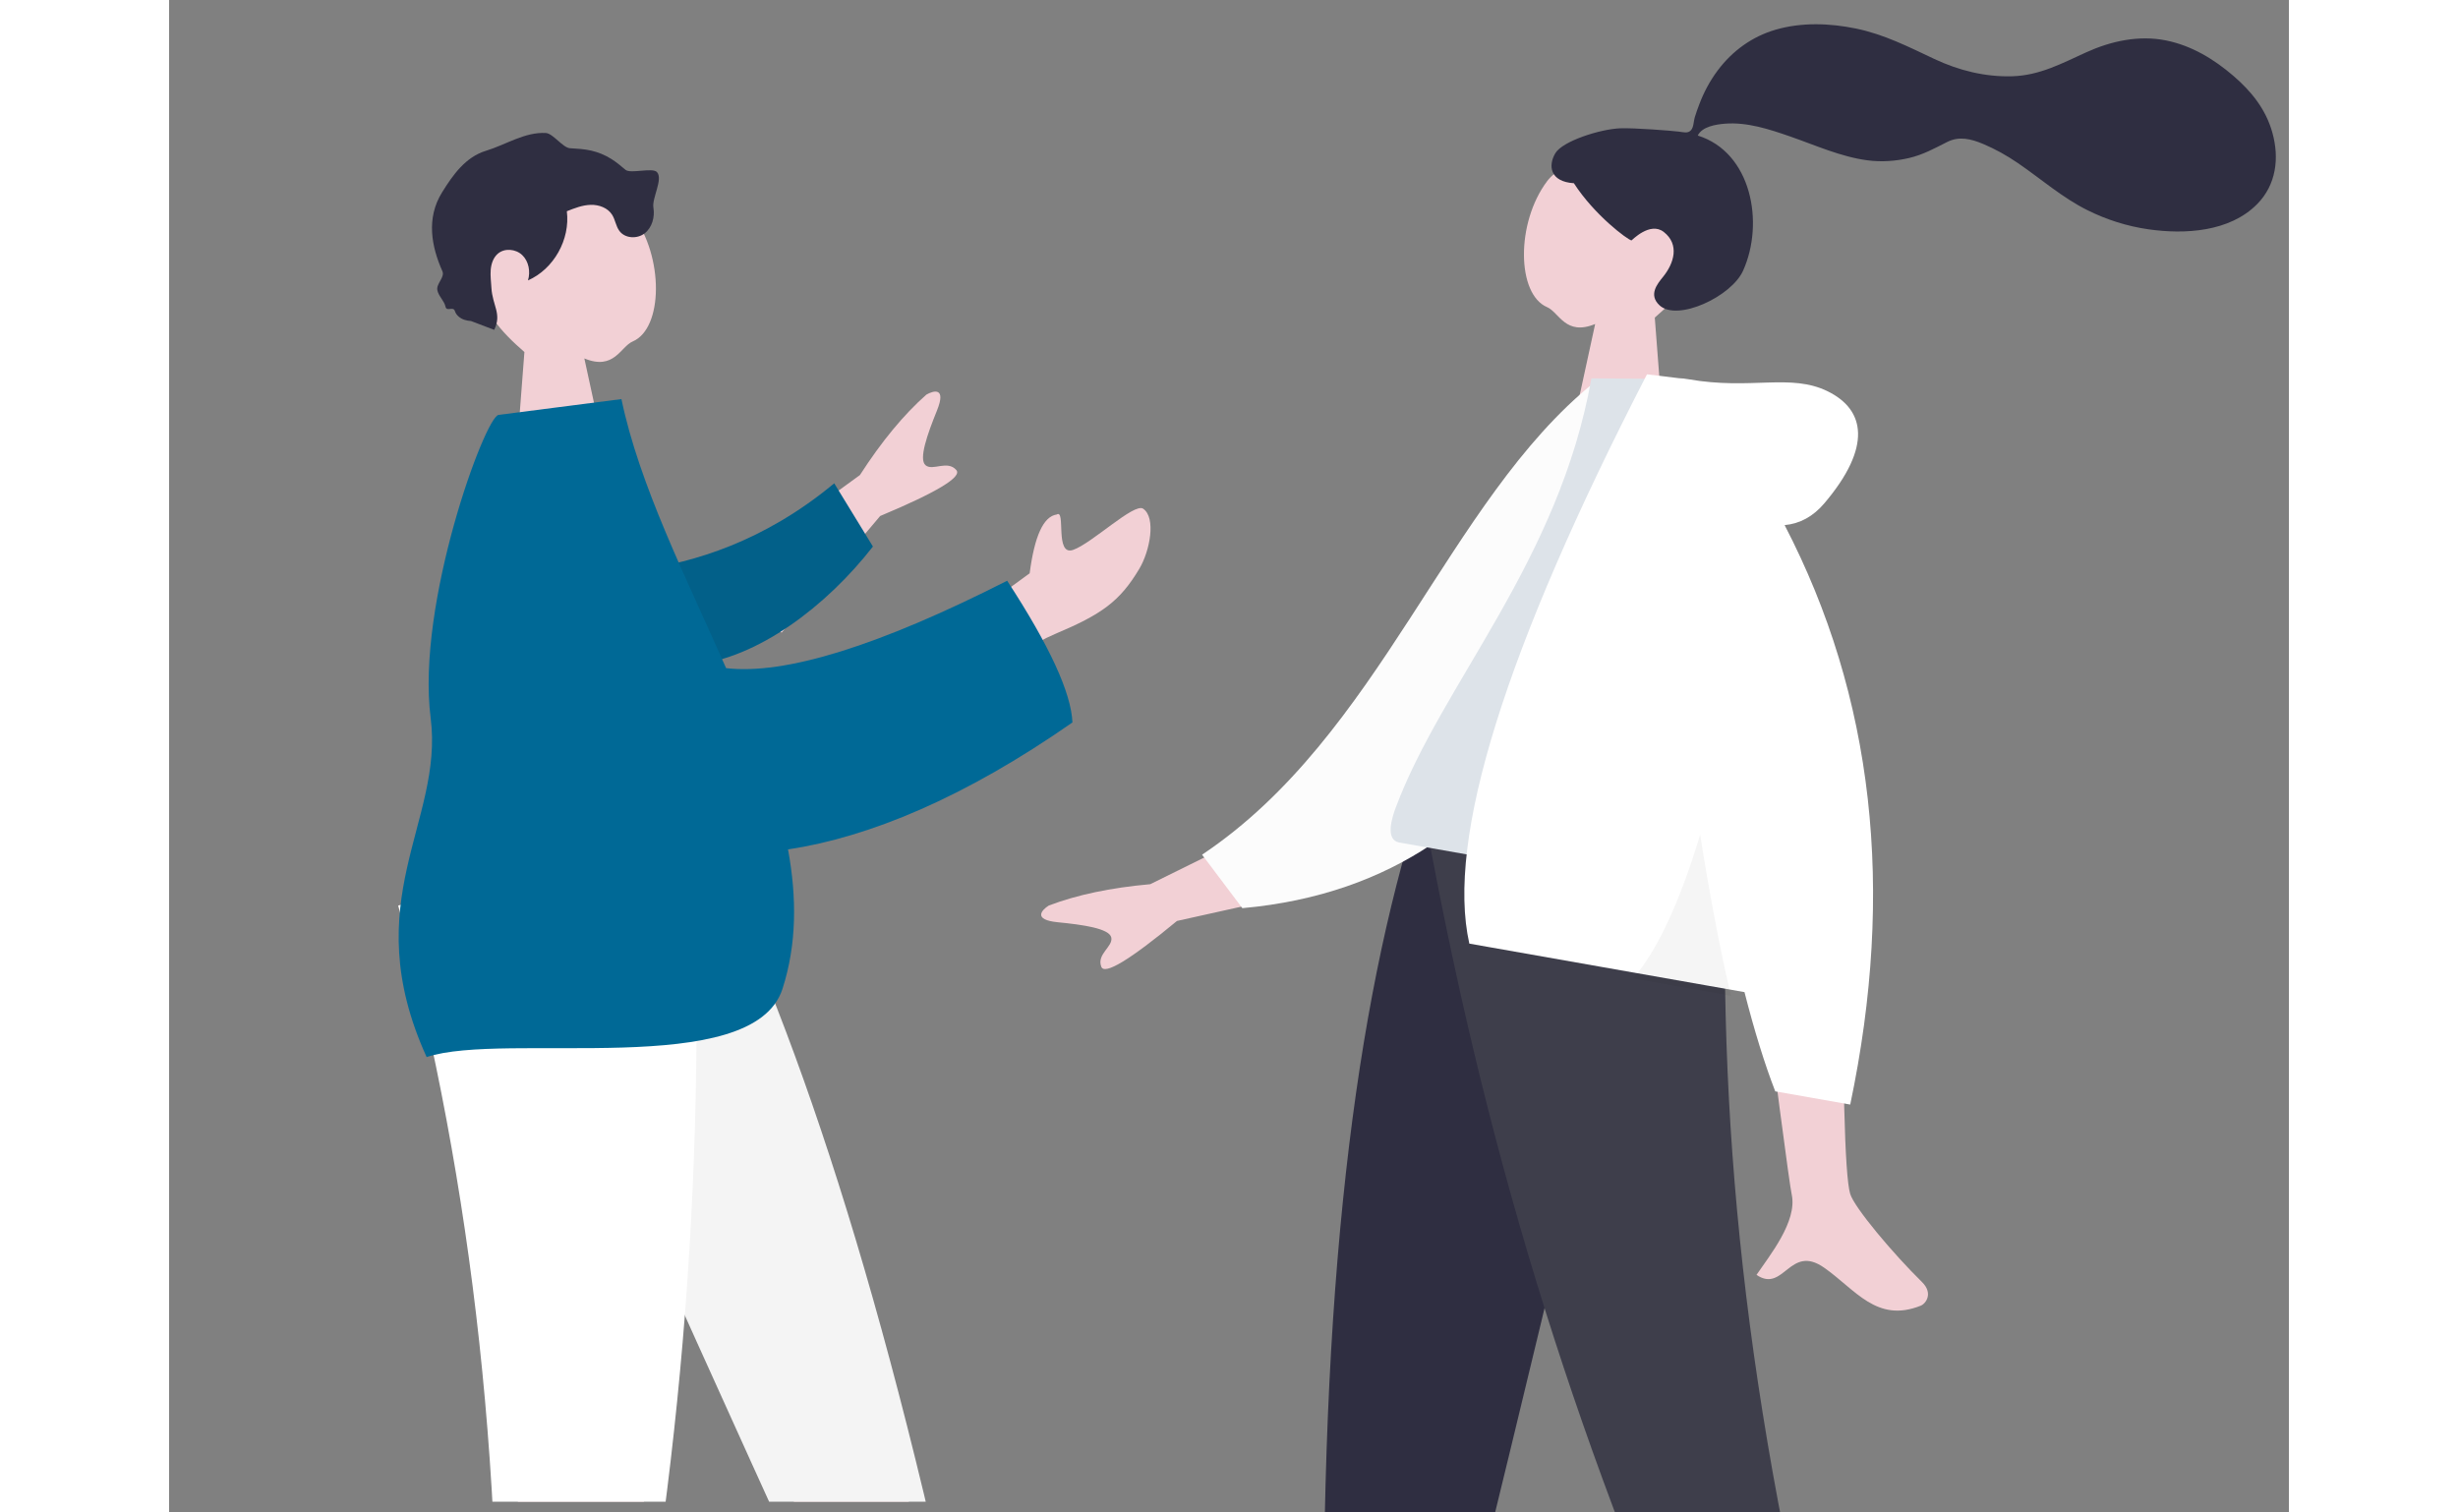 <svg width="650" height="400" viewBox="0 0 590 421" fill="none" xmlns="http://www.w3.org/2000/svg">
<rect x="0" y="0" width="590" height="421" fill="#808080" stroke="none"/>
<g clip-path="url(#clip0_78_19)">
<path fill-rule="evenodd" clip-rule="evenodd" d="M98.893 97.986C92.496 92.438 86.5 85.975 85.785 77.132C83.724 51.65 120.273 48.14 129.033 59.828C137.793 71.516 137.51 91.434 129.033 95.049C125.652 96.49 123.903 103.213 115.576 99.773L123.799 137.602L95.524 141.897L98.893 97.986Z" fill="#F2D0D5"/>
<path d="M82.146 88.64C84.505 89.533 88.124 90.922 90.483 91.816C92.684 87.367 89.988 85.058 89.708 80.089C89.615 78.431 89.379 76.77 89.514 75.115C89.65 73.46 90.21 71.761 91.442 70.665C93.326 68.99 96.463 69.262 98.287 71.005C100.11 72.747 100.63 75.627 99.885 78.053C107.058 74.908 111.692 66.659 110.702 58.799C112.844 57.947 115.04 57.084 117.34 57.019C119.64 56.954 122.104 57.844 123.33 59.819C124.19 61.203 124.361 62.961 125.326 64.273C126.893 66.404 130.28 66.569 132.361 64.952C134.442 63.336 135.238 60.398 134.795 57.778C134.351 55.158 137.58 49.811 135.772 47.886C134.539 46.573 128.418 48.434 127.042 47.275C125.786 46.218 124.526 45.158 123.143 44.281C121.386 43.168 119.441 42.362 117.419 41.909C115.506 41.481 113.54 41.368 111.584 41.257C109.598 41.144 106.851 37.135 104.865 37.022C99.018 36.689 93.793 40.269 88.184 41.974C82.574 43.678 79.045 48.573 75.94 53.607C71.517 60.779 73.02 68.636 76.066 75.494C76.819 77.189 74.293 78.97 74.667 80.79C75.014 82.481 76.577 83.706 76.943 85.394C77.255 86.837 79.102 85.165 79.543 86.574C79.923 87.789 81.044 88.647 82.242 89.035C83.439 89.423 84.722 89.415 85.979 89.403" fill="#2F2E41"/>
<path fill-rule="evenodd" clip-rule="evenodd" d="M83.893 247.589L162.441 390.805L208.954 501.111L229.931 496.437L149.264 233.025L83.893 247.589Z" fill="#F2D0D5"/>
<path fill-rule="evenodd" clip-rule="evenodd" d="M63.924 252.038C84.747 330.891 93.19 374.548 94.106 381.929C95.022 389.311 101.866 438.589 93.898 529.292L115.716 524.431C133.158 435.234 134.785 384.068 136.485 372.487C138.185 360.906 140.561 314.838 141.188 234.824L63.924 252.038Z" fill="#F2D0D5"/>
<path fill-rule="evenodd" clip-rule="evenodd" d="M88.913 242.874C110.747 293.609 146.936 374.297 197.481 484.938L224.111 479.005C199.519 359.363 173.672 282.771 146.705 229.998L88.913 242.874Z" fill="#F4F4F4"/>
<path fill-rule="evenodd" clip-rule="evenodd" d="M63.769 252.073C84.528 330.939 94.118 411.057 91.05 512.127L123.785 504.834C141.563 416.836 149.717 333.17 145.885 233.777L63.769 252.073Z" fill="white"/>
<path fill-rule="evenodd" clip-rule="evenodd" d="M152.505 161.17L192.275 132.235C198.303 122.871 204.469 115.408 210.773 109.845C212.77 108.693 216.391 107.685 213.728 114.254C211.065 120.822 208.559 127.851 210.56 129.512C212.561 131.173 216.605 127.973 219.106 130.838C220.773 132.749 213.708 137.014 197.912 143.633L170.485 176.096L152.505 161.17ZM222.055 172.322L239.52 159.581C240.867 149.209 243.369 143.755 247.029 143.22C249.677 141.547 246.402 154.857 251.601 153.07C256.8 151.284 268.588 139.913 271.088 141.592C274.785 144.077 272.972 153.4 270.053 158.297C264.598 167.449 259.562 170.987 246.689 176.427C239.958 179.272 232.912 184.144 225.551 191.044L222.055 172.322Z" fill="#F2D0D5"/>
<path fill-rule="evenodd" clip-rule="evenodd" d="M130.998 158.63C145.963 156.544 165.539 150.809 185.121 134.532L195.896 152.129C183.066 168.617 163.928 183.269 145.78 185.087C131.479 186.52 121.979 170.22 130.998 158.63Z" fill="#026089"/>
<path fill-rule="evenodd" clip-rule="evenodd" d="M155.028 185.982C171.447 187.904 197.524 179.794 233.258 161.652C245.018 179.674 251.074 192.821 251.425 201.095C221.459 222.007 194.887 233.03 172.267 236.441C174.719 249.809 174.728 262.827 170.729 275.237C162.509 300.751 93.391 286.991 71.679 294.242C51.903 250.732 76.507 228.851 72.8 199.86C68.741 168.112 87.947 115.97 91.697 115.488L125.898 111.089C130.903 135.091 143.838 160.588 155.028 185.982Z" fill="#006996"/>
</g>
<g clip-path="url(#clip1_78_19)">
<path fill-rule="evenodd" clip-rule="evenodd" d="M413.506 88.41C419.869 82.892 425.833 76.463 426.545 67.666C428.595 42.319 392.239 38.827 383.525 50.454C374.811 62.08 375.092 81.893 383.525 85.489C386.888 86.923 388.627 93.61 396.911 90.188L388.731 127.817L416.857 132.09L413.506 88.41Z" fill="#F2D0D5"/>
<path fill-rule="evenodd" clip-rule="evenodd" d="M403.837 35.715C407.797 35.555 418.301 36.401 420.228 36.638C421.459 36.789 422.759 37.234 423.628 36.193C424.339 35.34 424.312 33.747 424.622 32.694C424.983 31.471 425.428 30.275 425.876 29.083C427.152 25.689 428.84 22.519 431.015 19.614C435.094 14.166 440.58 10.179 447.122 8.27C454.346 6.163 462.194 6.441 469.501 7.946C477.321 9.556 484.151 13.041 491.307 16.41C498.127 19.621 505.457 21.455 513.03 21.226C520.66 20.995 526.817 17.631 533.607 14.555C540.558 11.405 548.264 9.732 555.836 11.264C562.904 12.694 569.119 16.448 574.537 21.108C579.605 25.469 583.617 30.459 585.423 37.011C587.366 44.058 586.459 51.421 581.182 56.79C573.532 64.574 561.016 65.293 550.858 63.821C544.982 62.97 539.328 61.184 534.006 58.545C526.909 55.025 521.042 49.816 514.543 45.376C511.492 43.292 508.296 41.496 504.89 40.067C501.584 38.679 498.266 37.822 494.912 39.51C491.364 41.295 488.161 43.084 484.241 43.993C480.48 44.865 476.578 45.132 472.747 44.632C465.293 43.658 458.224 40.43 451.168 37.983C445.415 35.988 439.248 33.947 433.074 34.427C430.497 34.628 426.696 35.228 425.468 37.73C440.409 42.376 444.09 62.011 438.079 75.356C434.834 82.559 419.783 89.596 414.832 84.992C411.695 82.076 414.187 79.058 415.805 77.063C418.904 73.242 420.443 68.034 416.004 64.564C412.174 61.571 407.102 66.939 407.021 66.922C405.895 66.693 396.758 59.934 390.988 51C384.265 50.576 383.793 46.051 385.828 42.648C387.864 39.245 398.367 35.937 403.837 35.715Z" fill="#2F2E41"/>
<path fill-rule="evenodd" clip-rule="evenodd" d="M413.109 229.701L367.825 385.744L346.526 502.903H325.148L346.488 229.701H413.109Z" fill="#F2D0D5"/>
<path fill-rule="evenodd" clip-rule="evenodd" d="M433.459 229.701C430.3 310.765 431.546 354.979 432.253 362.344C432.96 369.709 436.975 419.034 464.333 505.376H442.098C405.867 422.546 393.219 373.22 389.064 362.344C384.909 351.467 372.636 307.253 354.718 229.701H433.459Z" fill="#F2D0D5"/>
<path fill-rule="evenodd" clip-rule="evenodd" d="M414.081 229.701C402.302 283.396 381.929 369.106 352.963 486.833H321.696C319.386 365.998 329.211 286.468 346.224 229.701H414.081Z" fill="#2F2E41"/>
<path fill-rule="evenodd" clip-rule="evenodd" d="M433.617 229.701C430.523 310.765 438.543 390.627 463.385 488.095H430.024C393.727 406.501 367.711 327.032 349.931 229.701H433.617Z" fill="#3E3E4B"/>
<path fill-rule="evenodd" clip-rule="evenodd" d="M316.947 224.451L273.085 246.12C262.052 247.105 252.629 249.089 244.816 252.073C242.879 253.3 240.318 256.025 247.335 256.713C254.351 257.401 261.701 258.441 262.24 260.971C262.779 263.5 258.091 265.585 259.461 269.112C260.373 271.463 267.394 267.209 280.523 256.351L321.79 247.186L316.947 224.451ZM465.876 251.726L440.418 247.34C447.185 300.82 450.921 329.222 451.626 332.546C453.212 340.024 445.376 349.605 441.819 354.87C449.467 360.049 451.008 346.134 460.623 352.853C469.399 358.987 475.25 368.328 487.497 363.46C489.003 362.862 491.047 359.969 487.886 356.87C480.012 349.149 468.999 336.123 467.879 332.277C466.351 327.032 465.684 300.182 465.876 251.726Z" fill="#F2D0D5"/>
<path fill-rule="evenodd" clip-rule="evenodd" d="M407.173 108.734L396.551 106.543C355.76 139.453 337.267 204.69 287.507 237.904L298.714 252.794C383.357 245.191 406.947 165.653 407.173 108.734Z" fill="#FCFCFC"/>
<path fill-rule="evenodd" clip-rule="evenodd" d="M429.038 249.797C389.782 242.875 360.907 237.784 342.411 234.523C338.453 233.825 340.281 227.816 341.4 224.818C354.31 190.221 386.886 156.218 395.862 105.312L421.592 105.509C435.963 144.863 435.357 190.09 429.038 249.797Z" fill="#DDE3E9"/>
<path fill-rule="evenodd" clip-rule="evenodd" d="M449.642 146.165C453.915 145.773 457.6 143.751 460.697 140.099C474.051 124.358 472.05 114.041 461.647 108.932C451.243 103.822 440.313 108.641 422.845 105.561C421.895 105.394 421.015 105.297 420.205 105.27L411.335 104.196C371.841 180.758 355.359 233.579 361.887 262.659L438.474 276.163C441.242 286.995 444.096 296.202 447.035 303.782L467.904 307.462C480.484 247.598 474.397 193.833 449.642 146.165Z" fill="white"/>
<path fill-rule="evenodd" clip-rule="evenodd" d="M426.135 232.336C420.428 251.222 414.211 264.562 407.486 272.358L434.693 277.155C431.71 264.447 428.857 249.507 426.135 232.336Z" fill="black" fill-opacity="0.04"/>
</g>
<defs>
<clipPath id="clip0_78_19">
<rect width="357" height="381" fill="white" transform="translate(0 37)"/>
</clipPath>
<clipPath id="clip1_78_19">
<rect width="359" height="421" fill="white" transform="translate(231)"/>
</clipPath>
</defs>
</svg>
